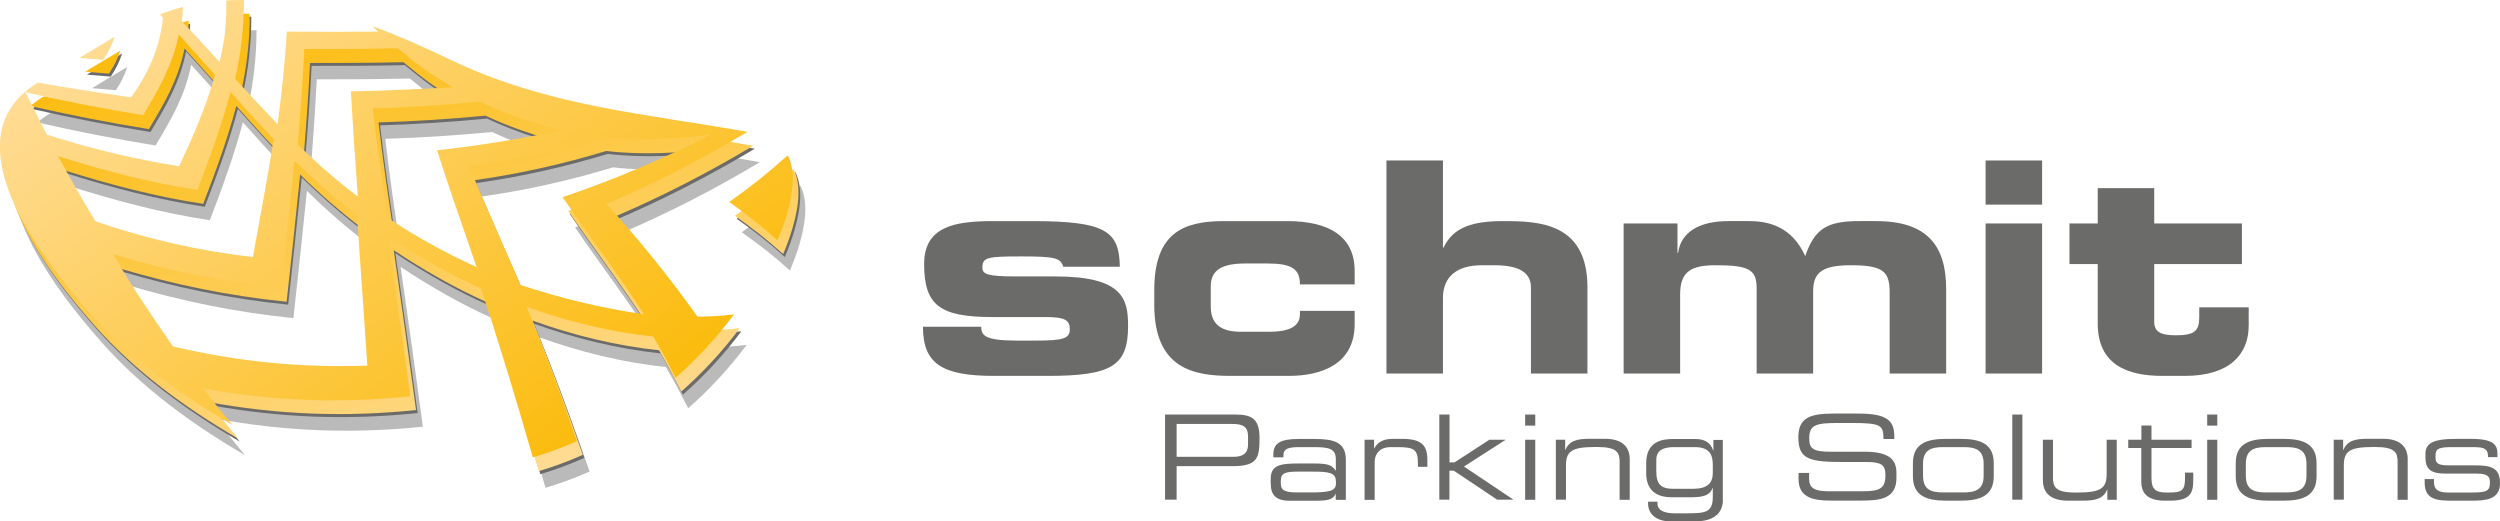 <?xml version="1.0" encoding="UTF-8"?><svg id="Layer_1" xmlns="http://www.w3.org/2000/svg" xmlns:xlink="http://www.w3.org/1999/xlink" viewBox="0 0 254.86 53.16"><defs><style>.cls-1{fill:url(#linear-gradient);}.cls-1,.cls-2,.cls-3,.cls-4{stroke-width:0px;}.cls-2{fill:#bababa;}.cls-3{fill:url(#linear-gradient-2);}.cls-4{fill:#6b6b6a;}</style><linearGradient id="linear-gradient" x1="-1398.8" y1="-1238.49" x2="-1414.66" y2="-1294.24" gradientTransform="translate(1449.47 1290.45)" gradientUnits="userSpaceOnUse"><stop offset="0" stop-color="#ffdd9a"/><stop offset="1" stop-color="#fbba07"/></linearGradient><linearGradient id="linear-gradient-2" x1="-1428.31" y1="-1378.98" x2="-1387.52" y2="-1324.41" gradientTransform="translate(1449.47 1371.45)" xlink:href="#linear-gradient"/></defs><path class="cls-2" d="m63.07,23.88c5.01-2.13,9.73-4.56,14.4-7.35-10.6-1.88-20.41-2.63-30.27-7.34-2.59-1.24-5.25-2.44-7.97-3.43.23.22.35.33.59.54-3.1.03-6.2.03-9.31,0-.2,3.18-.52,6.29-.94,9.44-1.91-2-2.74-2.91-4.33-4.62.6-2.64.91-5.34.91-8.04-.61,0-1.21,0-1.8.04.01,2.67-.14,3.87-.68,6.29-1.53-1.66-2.23-2.45-3.84-4.16.06-.57.08-.86.09-1.46-.81.21-1.58.46-2.34.75.13.14.19.21.32.34-.3,2.96-1.5,5.75-3.27,8.12-3.17-.44-6.31-.94-9.46-1.49-9.46,5.68.71,18.33,5.24,23.44,4.01,4.52,9.09,8.26,14.56,11.45-1.25-1.5-1.84-2.24-2.96-3.71,7.11,1.29,13.91,1.55,21.1.81-.73-5.43-1.48-10.86-2.27-16.29,3.02,2,6.17,3.81,9.48,5.29,1.89,5.71,3.64,11.46,5.29,17.23,1.55-.46,3.05-1.02,4.5-1.66-1.6-4.6-3.27-9.18-5.13-13.68,4.16,1.5,8.5,2.56,12.91,3.03.91,1.6,1.37,2.44,2.27,4.2,2.2-1.94,4.2-4.11,5.96-6.46-1.48.17-2.24.21-3.73.23-2.87-4.05-5.94-7.86-9.3-11.52ZM3.85,12.49c3.99.91,7.97,1.69,12.01,2.34,1.61-2.68,3.02-5.11,3.63-8.22,1.51,1.66,2.19,2.44,3.7,4.12-.9,3.21-2.24,6.29-3.66,9.31-4.57-.72-9.08-1.82-13.49-3.23-1.04-2.03-1.42-2.88-2.18-4.31Zm3.34,6.52c4.67,1.47,9.35,2.71,14.2,3.44,1.26-3.28,2.47-6.58,3.37-9.98,1.6,1.77,2.44,2.74,4.4,4.82-.64,4.01-1.39,8.01-2.12,12.01-5.47-.61-10.86-1.86-16.06-3.64-1.81-3.04-2.55-4.35-3.79-6.65Zm31.53,21.35c-6.8.24-13.21-.4-19.83-1.96-2.11-3.08-4.23-6.15-6.08-9.39,5.64,1.68,11.24,2.83,17.1,3.42.47-4.32.95-8.65,1.38-12.97,2,1.97,4.13,3.82,6.37,5.52.36,5.13.71,10.26,1.06,15.39Zm-1.67-27.95c.19,3.58.43,7.15.7,10.72-2.15-1.63-4.19-3.41-6.12-5.3.27-3.25.5-6.48.66-9.74,3.17.01,6.33-.02,9.5-.08,2.01,1.64,3.08,2.5,5.63,3.99-3.46.15-6.91.36-10.38.4Zm8.77,5.99c1.28,3.99,2.68,7.95,4.05,11.92-3.15-1.43-6.2-3.11-9.08-5.03-.54-3.71-1.09-7.41-1.51-11.14,3.64-.11,7.28-.35,10.9-.69,2.7,1.28,5.42,2.13,8.3,2.92-4.21.88-8.38,1.55-12.66,2.03Zm21.09,16.73c-4.35-.64-8.4-1.61-12.57-2.99-1.77-4.02-3.54-8.05-5.26-12.1,4.54-.64,9.03-1.65,13.42-2.98,3.81.45,7.49.2,11.28-.26-4.94,2.5-9.91,4.61-15.16,6.38,2.75,4.01,5.68,7.84,8.3,11.94ZM12.96,6.84c-.11.06-.22.12-.32.19-1.13.66-2.21,1.32-3.26,1.96.97.09,1.46.13,2.43.21.57-.88.81-1.35,1.16-2.35Zm67.57,20.74c.4-.95.73-1.86.98-2.71.79-2.72.75-4.66.08-5.95-2.32,2.05-3.51,3-5.97,4.76,2.02,1.45,3.03,2.21,4.91,3.9Z"/><path class="cls-4" d="m62.55,22.51c5.01-2.13,9.73-4.56,14.4-7.35-10.61-1.88-20.42-2.62-30.27-7.34-2.6-1.24-5.25-2.44-7.97-3.43.23.22.35.33.59.54-3.1.03-6.2.03-9.31,0-.2,3.18-.52,6.29-.94,9.44-1.91-1.99-2.74-2.91-4.33-4.62.6-2.64.91-5.34.9-8.05-.61,0-1.21,0-1.8.04.01,2.67-.14,3.87-.68,6.29-1.53-1.66-2.23-2.45-3.84-4.16.06-.57.08-.86.09-1.46-.81.21-1.58.46-2.34.75.13.14.2.21.32.34-.3,2.96-1.5,5.75-3.27,8.13-3.17-.45-6.31-.94-9.46-1.5-9.46,5.68.71,18.33,5.24,23.44,4.01,4.52,9.09,8.26,14.56,11.45-1.25-1.5-1.84-2.24-2.96-3.71,7.11,1.29,13.91,1.54,21.1.8-.73-5.43-1.49-10.86-2.27-16.29,3.02,2,6.17,3.81,9.48,5.29,1.89,5.71,3.63,11.46,5.29,17.23,1.55-.46,3.05-1.02,4.49-1.66-1.6-4.61-3.27-9.18-5.13-13.68,4.17,1.5,8.5,2.56,12.91,3.03.91,1.6,1.37,2.44,2.27,4.2,2.21-1.94,4.2-4.1,5.96-6.46-1.49.17-2.24.21-3.73.23-2.87-4.05-5.95-7.86-9.3-11.52ZM3.33,11.12c3.99.91,7.97,1.69,12.01,2.34,1.61-2.68,3.02-5.11,3.63-8.22,1.51,1.66,2.2,2.44,3.7,4.12-.9,3.21-2.24,6.29-3.66,9.3-4.57-.72-9.08-1.82-13.49-3.23-1.04-2.03-1.43-2.88-2.18-4.31Zm3.34,6.52c4.67,1.47,9.35,2.71,14.21,3.44,1.26-3.28,2.47-6.58,3.37-9.97,1.59,1.76,2.43,2.74,4.4,4.81-.64,4.01-1.39,8.01-2.12,12.01-5.47-.61-10.86-1.86-16.06-3.64-1.81-3.04-2.55-4.35-3.79-6.65Zm31.52,21.35c-6.8.24-13.21-.4-19.83-1.96-2.11-3.08-4.23-6.14-6.08-9.39,5.64,1.68,11.23,2.83,17.1,3.42.47-4.32.94-8.65,1.38-12.97,2.01,1.97,4.13,3.82,6.37,5.52.36,5.13.71,10.26,1.06,15.39Zm-1.67-27.95c.19,3.58.43,7.15.7,10.72-2.15-1.63-4.19-3.41-6.12-5.3.27-3.25.5-6.48.67-9.74,3.17.01,6.33-.01,9.5-.08,2.01,1.64,3.08,2.5,5.63,4-3.46.15-6.92.36-10.38.4Zm8.77,5.99c1.28,4,2.68,7.95,4.05,11.92-3.15-1.43-6.2-3.11-9.08-5.03-.54-3.71-1.09-7.41-1.51-11.14,3.64-.11,7.28-.34,10.91-.69,2.7,1.28,5.42,2.13,8.3,2.92-4.21.88-8.38,1.55-12.66,2.03Zm21.09,16.73c-4.35-.64-8.4-1.61-12.58-2.99-1.77-4.02-3.54-8.05-5.26-12.1,4.54-.64,9.03-1.65,13.42-2.98,3.81.45,7.49.2,11.28-.26-4.94,2.5-9.91,4.62-15.16,6.38,2.74,4.01,5.67,7.85,8.3,11.94ZM12.44,5.46c-.11.06-.21.12-.32.19-1.13.66-2.2,1.33-3.26,1.96.97.09,1.46.13,2.43.2.57-.88.81-1.35,1.16-2.35Zm67.57,20.74c.4-.95.73-1.86.98-2.71.79-2.73.75-4.67.08-5.95-2.32,2.05-3.52,3-5.97,4.76,2.02,1.45,3.03,2.22,4.91,3.9Z"/><path class="cls-1" d="m62.39,22.21c5.01-2.13,9.73-4.56,14.4-7.35-1.48-.26-2.95-.5-4.41-.74-.3-.05.62-.45.32-.49-.34-.05-1.91.24-2.25.19-8.23-1.3-16.06-2.54-23.93-6.3-2.6-1.24-5.25-2.44-7.97-3.43.23.22.35.33.59.54-3.1.03-6.2.03-9.31,0-.2,3.18-.52,6.29-.94,9.44-1.91-1.99-2.74-2.91-4.33-4.62.6-2.64.91-5.34.9-8.05-.61,0-1.21,0-1.8.04.01,2.67-.14,3.87-.68,6.29-1.53-1.66-2.23-2.45-3.84-4.16.06-.57.08-.86.09-1.46-.81.21-1.59.46-2.34.75.13.14.2.21.32.34-.3,2.96-1.5,5.75-3.27,8.12-3.17-.45-6.31-.94-9.47-1.5-9.46,5.68.71,18.33,5.24,23.44,4.01,4.52,9.09,8.27,14.56,11.45-1.25-1.5-1.84-2.24-2.96-3.71,7.11,1.29,13.91,1.54,21.1.8-.73-5.43-1.49-10.86-2.27-16.29,3.02,2,6.17,3.81,9.48,5.29,1.89,5.71,3.64,11.46,5.3,17.23,1.55-.46,3.05-1.02,4.49-1.66-1.6-4.61-3.27-9.18-5.13-13.69,4.16,1.5,8.5,2.56,12.91,3.03.92,1.6,1.37,2.44,2.27,4.2,2.2-1.94,4.2-4.1,5.96-6.46-1.48.17-2.23.21-3.73.23-2.88-4.05-5.95-7.86-9.3-11.52ZM3.17,10.82c3.99.91,7.97,1.69,12.01,2.34,1.61-2.68,3.02-5.11,3.63-8.22,1.51,1.66,2.19,2.44,3.7,4.12-.9,3.21-2.24,6.29-3.66,9.31-4.57-.72-9.08-1.82-13.49-3.23-1.04-2.03-1.43-2.88-2.18-4.31Zm3.34,6.52c4.67,1.47,9.35,2.71,14.21,3.44,1.26-3.28,2.47-6.58,3.37-9.98,1.59,1.76,2.43,2.74,4.4,4.81-.64,4.01-1.39,8.01-2.12,12.01-5.47-.61-10.86-1.86-16.06-3.64-1.81-3.04-2.55-4.35-3.79-6.65Zm31.52,21.35c-6.8.24-13.21-.4-19.83-1.96-2.11-3.08-4.23-6.15-6.08-9.39,5.64,1.68,11.24,2.83,17.1,3.42.47-4.32.95-8.65,1.38-12.97,2,1.97,4.13,3.82,6.37,5.52.36,5.13.71,10.26,1.06,15.39Zm-1.67-27.95c.19,3.58.43,7.15.7,10.72-2.15-1.63-4.19-3.41-6.12-5.3.27-3.25.5-6.48.67-9.74,3.17.01,6.34-.01,9.51-.08,2.01,1.64,3.08,2.5,5.63,3.99-3.46.15-6.92.36-10.38.4Zm8.77,5.99c1.28,4,2.68,7.95,4.05,11.92-3.15-1.43-6.2-3.11-9.08-5.03-.54-3.71-1.09-7.41-1.51-11.14,3.64-.11,7.28-.34,10.9-.69,2.71,1.28,5.43,2.13,8.3,2.92-4.21.88-8.38,1.55-12.66,2.03Zm21.09,16.73c-4.35-.64-8.4-1.61-12.57-2.99-1.77-4.02-3.54-8.05-5.26-12.1,4.54-.64,9.03-1.65,13.42-2.98,3.81.45,7.49.2,11.28-.26-4.95,2.5-9.91,4.62-15.16,6.38,2.75,4.01,5.67,7.84,8.3,11.94ZM12.27,5.16c-.1.06-.21.12-.32.19-1.13.66-2.2,1.33-3.27,1.96.98.09,1.46.13,2.43.2.57-.88.81-1.35,1.16-2.35Zm67.57,20.74c.4-.95.73-1.86.97-2.71.79-2.72.75-4.66.08-5.95-2.32,2.05-3.51,3-5.97,4.76,2.02,1.45,3.03,2.22,4.92,3.9Z"/><path class="cls-3" d="m61.81,20.79c5.01-2.13,9.73-4.56,14.4-7.35-10.61-1.88-20.41-2.62-30.27-7.34-2.6-1.24-5.25-2.44-7.98-3.43.23.22.35.33.59.55-3.1.03-6.2.03-9.31,0-.2,3.18-.52,6.29-.94,9.44-1.91-1.99-2.74-2.91-4.33-4.62.6-2.64.91-5.34.9-8.04-.61,0-1.21,0-1.8.04.01,2.67-.14,3.87-.68,6.29-1.53-1.66-2.23-2.45-3.84-4.16.06-.57.08-.86.09-1.46-.81.21-1.58.46-2.34.75.13.14.2.21.32.34-.3,2.96-1.5,5.75-3.27,8.12-3.17-.45-6.31-.94-9.47-1.5-9.46,5.68.71,18.33,5.24,23.44,4.01,4.52,9.09,8.27,14.56,11.45-1.25-1.5-1.84-2.24-2.96-3.71,7.11,1.29,13.91,1.54,21.1.8-.73-5.43-1.49-10.86-2.27-16.29,3.02,2,6.17,3.81,9.48,5.29,1.89,5.71,3.63,11.46,5.29,17.23,1.55-.46,3.05-1.02,4.5-1.66-1.6-4.61-3.27-9.18-5.13-13.69,4.16,1.5,8.5,2.56,12.91,3.03.92,1.6,1.37,2.44,2.27,4.2,2.2-1.94,4.2-4.1,5.96-6.46-1.48.17-2.23.21-3.73.23-2.88-4.05-5.95-7.86-9.3-11.52ZM2.58,9.4c3.99.91,7.97,1.69,12.01,2.34,1.61-2.68,3.02-5.11,3.63-8.22,1.51,1.66,2.19,2.44,3.7,4.12-.9,3.21-2.24,6.29-3.66,9.31-4.57-.72-9.08-1.82-13.49-3.23-1.04-2.03-1.43-2.88-2.18-4.31Zm3.34,6.52c4.67,1.47,9.35,2.71,14.21,3.44,1.26-3.28,2.47-6.58,3.37-9.98,1.59,1.76,2.43,2.74,4.4,4.81-.64,4.01-1.39,8.01-2.12,12.01-5.47-.61-10.86-1.86-16.06-3.64-1.81-3.04-2.55-4.35-3.79-6.65Zm31.53,21.35c-6.8.24-13.21-.4-19.83-1.96-2.11-3.08-4.23-6.15-6.08-9.39,5.64,1.68,11.24,2.83,17.1,3.42.47-4.32.95-8.65,1.38-12.97,2.01,1.97,4.13,3.82,6.37,5.52.36,5.13.71,10.26,1.06,15.39Zm-1.67-27.95c.19,3.58.43,7.15.7,10.72-2.15-1.63-4.19-3.41-6.12-5.3.27-3.25.5-6.48.67-9.74,3.17.01,6.34-.01,9.51-.08,2.01,1.64,3.08,2.5,5.63,3.99-3.46.15-6.92.36-10.38.4Zm8.77,5.99c1.28,4,2.68,7.95,4.04,11.92-3.15-1.43-6.2-3.11-9.08-5.03-.55-3.71-1.09-7.41-1.51-11.14,3.64-.11,7.28-.34,10.91-.69,2.7,1.28,5.43,2.13,8.3,2.92-4.21.88-8.38,1.56-12.66,2.03Zm21.09,16.73c-4.35-.64-8.4-1.61-12.57-2.99-1.77-4.02-3.54-8.05-5.26-12.1,4.54-.64,9.03-1.65,13.42-2.98,3.81.45,7.49.2,11.28-.26-4.95,2.5-9.91,4.62-15.16,6.39,2.75,4.01,5.68,7.84,8.3,11.94ZM11.69,3.75c-.11.06-.21.12-.32.19-1.13.66-2.21,1.33-3.27,1.96.98.09,1.46.13,2.43.2.57-.88.81-1.35,1.16-2.35Zm67.57,20.74c.4-.95.73-1.86.97-2.71.79-2.72.75-4.66.08-5.95-2.32,2.05-3.51,3-5.97,4.76,2.02,1.45,3.03,2.22,4.91,3.9Z"/><path class="cls-4" d="m106.81,38.32h-5.46c-5.31,0-7.26-1.23-7.26-5.01h5.94c0,.84.3,1.41,3.57,1.41h2.04c2.73,0,3.42-.21,3.42-1.14s-.45-1.26-2.49-1.26h-5.4c-5.37,0-6.96-1.2-6.96-5.4,0-3.81,3.06-4.38,7.02-4.38h4.02c7.53,0,8.85,1.05,8.91,4.65h-5.76c-.3-.9-.84-1.05-4.29-1.05s-3.96.09-3.96,1.14c0,.66.45.9,3.45.9h3.99c6.9,0,7.41,2.31,7.41,5.04,0,4.05-1.62,5.1-8.19,5.1Z"/><path class="cls-4" d="m131.38,38.32h-5.88c-3.81,0-7.83-.72-7.83-7.26v-1.47c0-5.79,2.88-7.05,7.08-7.05h6.48c4.26,0,6.87,1.56,6.87,5.07v1.38h-5.58c0-1.56-.81-2.13-3.33-2.13h-2.22c-2.4,0-3.54.66-3.54,2.34v2.04c0,1.98,1.26,2.58,3.06,2.58h2.94c1.62,0,3.09-.36,3.09-1.77v-.36h5.58v1.35c0,4.11-3.42,5.28-6.72,5.28Z"/><path class="cls-4" d="m156.07,38.08v-8.79c0-1.5-1.2-2.25-3.72-2.25h-1.32c-2.46,0-3.93,1.14-3.93,3.33v7.71h-5.76v-21.72h5.76v8.88h.06c1.02-2.13,3.03-2.7,6.12-2.7,3.57,0,8.55.15,8.55,6.75v8.79h-5.76Z"/><path class="cls-4" d="m192.64,38.08v-8.22c0-2.1-.54-2.82-3.9-2.82-2.76,0-3.9.6-3.9,2.61v8.43h-5.76v-8.67c0-1.89-.69-2.37-4.17-2.37-2.46,0-3.63.6-3.63,2.97v8.07h-5.76v-15.3h5.49v3h.06c.3-2.19,2.28-3.24,5.1-3.24h2.19c2.73,0,4.59,1.17,5.67,3.57.96-2.76,2.19-3.57,5.46-3.57h1.77c5.25,0,7.14,2.55,7.14,6.93v8.61h-5.76Z"/><path class="cls-4" d="m202.42,20.86v-4.5h5.76v4.5h-5.76Zm0,17.22v-15.3h5.76v15.3h-5.76Z"/><path class="cls-4" d="m222.73,38.32h-2.28c-3.54,0-6.6-1.11-6.6-5.34v-6.06h-2.88v-4.14h2.88v-3.6h5.76v3.6h8.94v4.14h-8.94v5.88c0,1.14.84,1.38,2.22,1.38,1.86,0,2.37-.42,2.37-1.83v-1.02h5.04v1.86c0,2.91-1.92,5.13-6.51,5.13Z"/><path class="cls-4" d="m118.77,42.26h7.15c1.58,0,2.48.34,2.48,2.36s-.16,2.9-2.71,2.9h-5.74v3.42h-1.18v-8.68Zm8.46,2.24c0-1.03-.56-1.28-1.58-1.28h-5.7v3.35h5.79c.94,0,1.49-.34,1.49-1.24v-.83Z"/><path class="cls-4" d="m136.18,50.34h-.02c-.28.55-.6.71-2.18.71h-2.47c-1.56,0-1.97-.68-1.97-1.83v-.41c0-1.39.98-1.56,2.78-1.56h1.66c1.34,0,1.82.14,2.18.73h.02v-1.15c0-1.1-.7-1.25-2.28-1.25h-1.51c-1.29,0-1.55.31-1.55.82v.22h-1.03v-.3c0-1.12.71-1.57,2.55-1.57h1.63c1.92,0,3.21.29,3.21,2.11v4.1h-1.03v-.61Zm0-1.31c0-.84-.74-.95-2.33-.95h-1.58c-1.33,0-1.7.19-1.7.96v.19c0,.68.24.97,1.66.97h1.37c1.87,0,2.59-.13,2.59-.9v-.28Z"/><path class="cls-4" d="m139.12,44.83h.96v.89h.02c.38-.79,1.16-.98,1.87-.98h.97c1.93,0,2.57.62,2.57,2.12v.73h-.96v-.26c0-1.51-.31-1.75-2.15-1.75h-.64c-1.09,0-1.62.7-1.62,1.49v3.89h-1.03v-6.12Z"/><path class="cls-4" d="m146.74,42.26h1.03v4.88h.5l3.56-2.31h1.61l.02.02-4.22,2.71,5.02,3.36-.02.02h-1.61l-4.43-2.96h-.44v2.96h-1.03v-8.68Z"/><path class="cls-4" d="m155.48,42.26h1.03v1.13h-1.03v-1.13Zm0,2.57h1.03v6.12h-1.03v-6.12Z"/><path class="cls-4" d="m158.6,44.83h.96v1.05h.02c.38-.95,1.19-1.15,2.47-1.15h1.55c1.93,0,2.54.97,2.54,2.08v4.14h-1.03v-3.89c0-.9-.25-1.49-2.25-1.49h-.26c-2.41,0-2.96.46-2.96,1.89v3.48h-1.03v-6.12Z"/><path class="cls-4" d="m175.64,50.94c0,1.85-1.62,2.22-2.9,2.22h-2.33c-1.89,0-2.4-1.04-2.4-1.82v-.2h.96v.17c0,.79.81,1.02,1.78,1.02h1.01c2.04,0,2.85-.02,2.85-1.68v-.91h-.02c-.22.58-.64.95-2.08.95h-2.12c-1.71,0-2.57-.88-2.57-2.45v-1.02c0-2.22,1.61-2.47,2.76-2.47h2.19c.78,0,1.56.19,1.88,1.19h.02v-1.09h.96v6.1Zm-1.03-3.49c.02-1.14-.38-1.87-1.84-1.87h-2.1c-1.06,0-1.81.29-1.82,1.29v1.13c-.01,1.4.49,1.83,1.75,1.83h1.99c1.48,0,2.02-.59,2.02-1.64v-.74Z"/><path class="cls-4" d="m183.33,48.21h1.1v.61c0,.85.45,1.26,1.92,1.26h3.65c1.7,0,2.21-.36,2.21-1.61,0-1.09-.43-1.37-1.89-1.37h-2.23c-3.59,0-4.76-.22-4.76-2.52,0-1.98,1.17-2.42,3.6-2.42h2.53c2.92,0,3.65.74,3.65,2.29v.3h-1.1c-.02-1.38-.17-1.63-3.25-1.63h-1.25c-2.27,0-3.07.12-3.07,1.55,0,1.03.32,1.38,2.16,1.38h3.48c2.29,0,3.25.66,3.25,2.13v.56c0,2.13-1.75,2.29-3.49,2.29h-3.26c-1.72,0-3.23-.3-3.23-2.19v-.64Z"/><path class="cls-4" d="m195.01,47.22c0-2.02,1.43-2.48,3.38-2.48h1.48c1.96,0,3.38.47,3.38,2.48v1.34c0,2.01-1.43,2.48-3.38,2.48h-1.48c-1.96,0-3.38-.47-3.38-2.48v-1.34Zm7.21.06c0-1.43-.84-1.7-2.04-1.7h-2.1c-1.2,0-2.04.28-2.04,1.7v1.22c0,1.43.84,1.7,2.04,1.7h2.1c1.2,0,2.04-.28,2.04-1.7v-1.22Z"/><path class="cls-4" d="m205.14,42.26h1.03v8.68h-1.03v-8.68Z"/><path class="cls-4" d="m214.84,49.89h-.02c-.38.95-1.19,1.15-2.47,1.15h-1.55c-1.93,0-2.54-.97-2.54-2.07v-4.14h1.03v3.89c0,.9.25,1.49,2.25,1.49h.26c2.41,0,2.96-.46,2.96-1.9v-3.48h1.03v6.12h-.96v-1.06Z"/><path class="cls-4" d="m218.3,45.67h-1.34v-.84h1.34v-1.45h1.03v1.45h4.09v.84h-4.09v3.05c0,1.14.4,1.49,1.52,1.49h.32c1.37,0,1.58-.29,1.58-1.57v-.46h.84v.67c0,1.22-.12,2.19-2.35,2.19h-.56c-1.93,0-2.39-.94-2.39-1.93v-3.44Z"/><path class="cls-4" d="m225.01,42.26h1.03v1.13h-1.03v-1.13Zm0,2.57h1.03v6.12h-1.03v-6.12Z"/><path class="cls-4" d="m227.92,47.22c0-2.02,1.43-2.48,3.38-2.48h1.48c1.95,0,3.38.47,3.38,2.48v1.34c0,2.01-1.43,2.48-3.38,2.48h-1.48c-1.96,0-3.38-.47-3.38-2.48v-1.34Zm7.21.06c0-1.43-.84-1.7-2.04-1.7h-2.1c-1.2,0-2.04.28-2.04,1.7v1.22c0,1.43.84,1.7,2.04,1.7h2.1c1.2,0,2.04-.28,2.04-1.7v-1.22Z"/><path class="cls-4" d="m237.91,44.83h.96v1.05h.02c.38-.95,1.19-1.15,2.47-1.15h1.55c1.93,0,2.54.97,2.54,2.08v4.14h-1.03v-3.89c0-.9-.25-1.49-2.25-1.49h-.27c-2.41,0-2.96.46-2.96,1.89v3.48h-1.03v-6.12Z"/><path class="cls-4" d="m247.17,48.84h.96v.3c0,.75.4,1.07,1.45,1.07h2.21c1.55,0,2.04-.06,2.04-.97v-.05c0-.59-.17-.91-1.4-.91h-3.18c-1.45,0-1.99-.47-1.99-1.63v-.36c0-1,.56-1.55,3.11-1.55h1.58c2.33,0,2.65.67,2.65,1.54v.32h-.96v-.06c0-.94-.62-.96-1.75-.96h-1.8c-1.47,0-1.8.14-1.8.84v.23c0,.5.17.79,1.25.79h2.72c1.55,0,2.6.16,2.6,1.81v.02c0,1.71-1.58,1.77-2.84,1.77h-1.89c-1.52,0-2.95,0-2.95-1.83v-.37Z"/></svg>